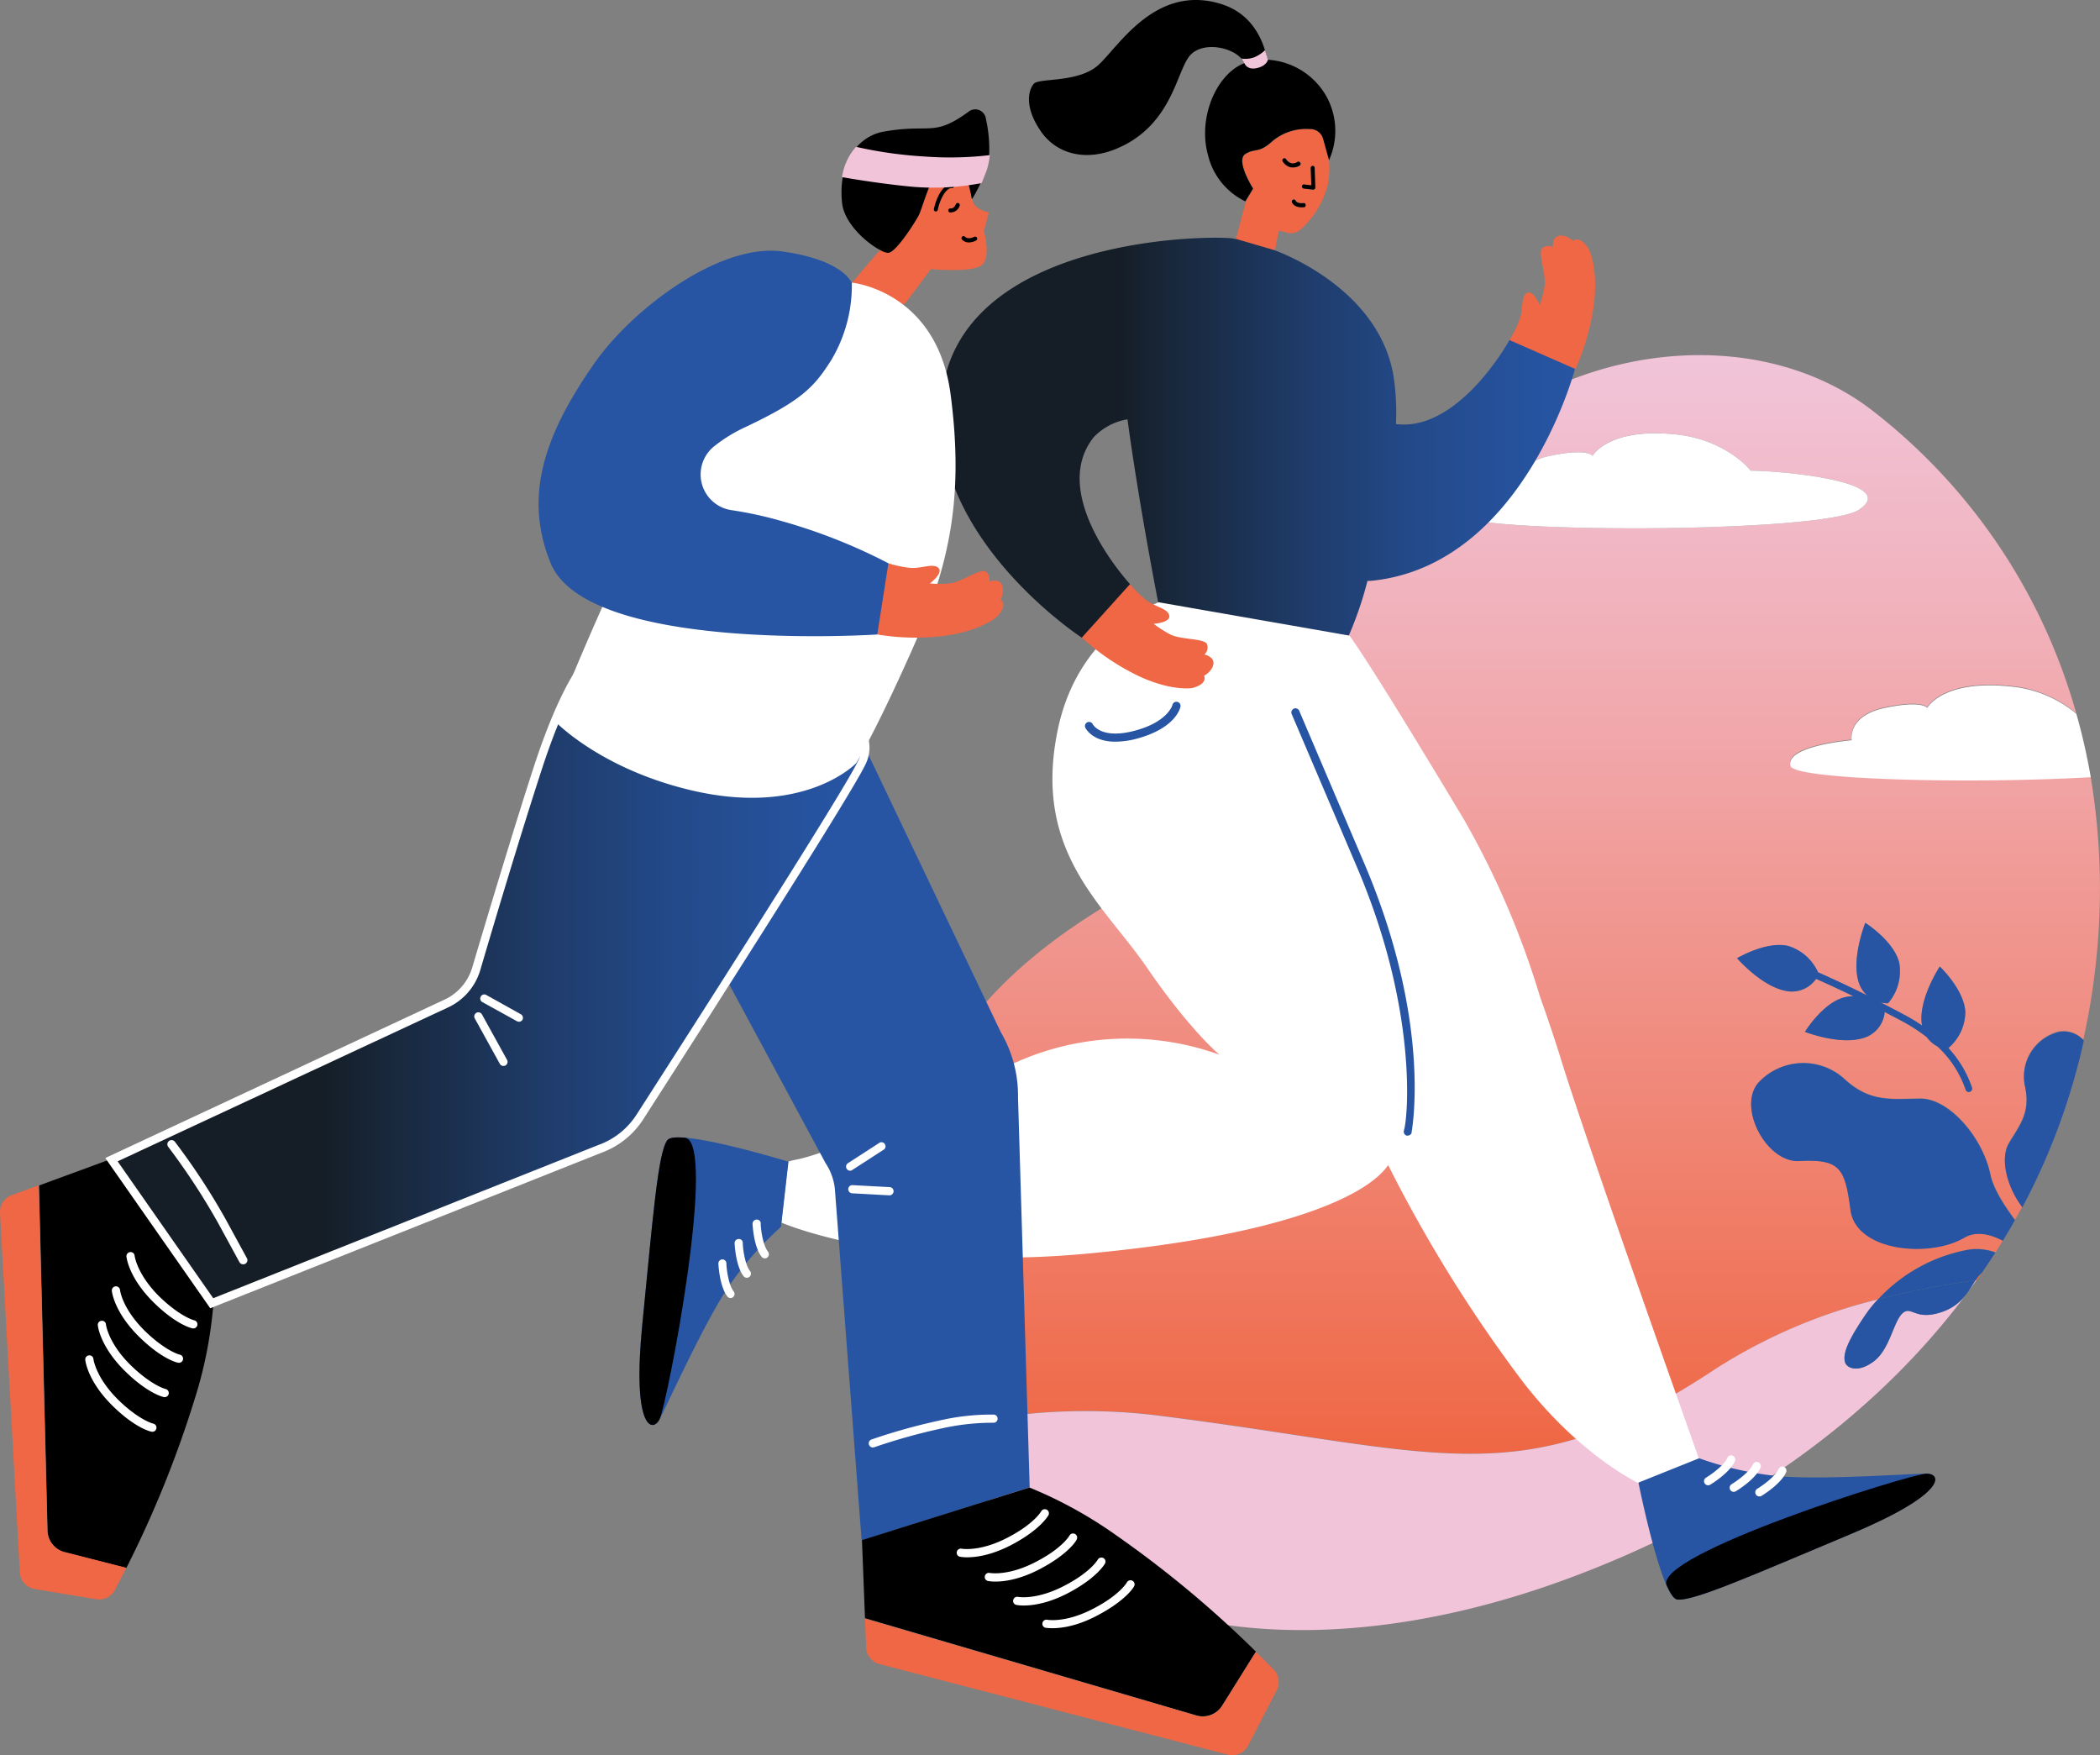 <svg xmlns="http://www.w3.org/2000/svg" xmlns:xlink="http://www.w3.org/1999/xlink" viewBox="43.74 49.56 311.53 260.35"><rect x="43.74" y="49.56" width="311.53" height="260.35" fill="#808080" stroke="none"/><defs><style>.cls-1{fill:#ef6744;}.cls-2{fill:url(#linear-gradient);}.cls-3{fill:#f1c4d9;}.cls-4{fill:#2755a3;}.cls-5{fill:#fff;}.cls-6{fill:url(#linear-gradient-2);}.cls-7{fill:url(#linear-gradient-3);}</style><linearGradient id="linear-gradient" x1="266.25" y1="265.19" x2="266.25" y2="102.24" gradientUnits="userSpaceOnUse"><stop offset="0" stop-color="#ef6744"/><stop offset="0.28" stop-color="#f08371"/><stop offset="0.77" stop-color="#f1b2bc"/><stop offset="1" stop-color="#f1c4d9"/></linearGradient><linearGradient id="linear-gradient-2" x1="183.27" y1="114.47" x2="277.46" y2="114.47" gradientUnits="userSpaceOnUse"><stop offset="0.28" stop-color="#151e27"/><stop offset="0.39" stop-color="#192a41"/><stop offset="0.58" stop-color="#1f3c6b"/><stop offset="0.75" stop-color="#234a8a"/><stop offset="0.9" stop-color="#26529c"/><stop offset="1" stop-color="#2755a3"/></linearGradient><linearGradient id="linear-gradient-3" x1="60.28" y1="193.98" x2="172.11" y2="193.98" xlink:href="#linear-gradient-2"/></defs><title>Craftwork_illustrations</title><g id="background"><path class="cls-1" d="M336.8,239.47l.17,0c.26-.36.53-.72.78-1.09A4.48,4.48,0,0,0,336.8,239.47Z"/><path class="cls-2" d="M321.56,110.5c-22.83-17.71-66.05-6.9-78,31.92-2,6.54-1,19.19-15.21,29.79-12,8.94-56.76,21.16-50.52,69.15a66,66,0,0,0,5.73,20.08,88.14,88.14,0,0,1,31.6-2c42.42,5.28,54.29,12.29,83.21-6.91a80,80,0,0,1,24-10.26,24.13,24.13,0,0,1,13.36-7.36,7.9,7.9,0,0,1,4.05.41c.37-.58.73-1.17,1.09-1.76-1.95-1-4-1.46-5.71-.45-5.19,3.05-16.07,2-16.89-4.11s-1.49-7.59-7.6-7.26c-5,.27-9.4-8.36-5.85-11.84a9.08,9.08,0,0,1,12.46-.41c3.94,3.7,7.2,3,11.39,3s9.17,5.65,10.35,11.24c.42,2,1.9,4.41,3.65,6.75.36-.64.72-1.28,1.06-1.93-2.25-3-3.3-7.18-2-9.46,1.6-2.71,3.29-4.57,2.38-8.54a6.86,6.86,0,0,1,5-8,4,4,0,0,1,3.68,1.22c.63-2.81,1.15-5.67,1.53-8.6a101,101,0,0,0-.44-30.42c-17.7,1-44.08.4-44.56-1.69-.7-3,9.1-3.79,9.1-3.79s-.7-3.59,4.9-4.79,6.3,0,6.3,0,2.26-4.22,12.26-3.19a17.77,17.77,0,0,1,9.86,4.05A86.28,86.28,0,0,0,321.56,110.5Zm-8.12,83.3c1.62.72,4.13,1.86,7.31,3.44A4.37,4.37,0,0,1,319.4,195c-1-3.5,1.05-8.55,1.05-8.55s4.32,2.71,5.05,6a7.31,7.31,0,0,1-1.67,5.93,4.53,4.53,0,0,1-1.11-.13c1.15.59,2.36,1.22,3.63,1.9a29.15,29.15,0,0,1,2.53,1.53,3.4,3.4,0,0,1-.08-.57c-.28-3.63,2.7-8.18,2.7-8.18s3.71,3.5,3.79,6.84a7.12,7.12,0,0,1-2.51,5.25,16.4,16.4,0,0,1,3.5,5.87.47.47,0,0,1-.07.43.44.44,0,0,1-.25.19.48.48,0,0,1-.62-.31,15.71,15.71,0,0,0-4.18-6.42,4.38,4.38,0,0,1-1.56-1.35,25.34,25.34,0,0,0-3.71-2.41l-2.56-1.35a4.41,4.41,0,0,1-3.27,3.89c-3.49,1-8.56-.94-8.56-.94s2.65-4.35,5.9-5.13a5.82,5.82,0,0,1,1.28-.16c-2.33-1.13-4.21-2-5.53-2.57a4.37,4.37,0,0,1-4.59,1.76c-3.56-.71-7.13-4.82-7.13-4.82s4.37-2.61,7.61-1.79A7.18,7.18,0,0,1,313.44,193.8Zm6.12-68.65c-5.25,3.59-59.17,3.59-59.87.6s9.1-3.79,9.1-3.79-.7-3.59,4.9-4.79,6.31,0,6.31,0,2.25-4.22,12.25-3.19c7.7.8,11.2,5.39,11.2,5.39C307.66,119.37,325.74,120.93,319.56,125.15Z"/><path class="cls-3" d="M331.9,244.13c-4.09,1.44-4.55-1-5.91.21s-1.87,5.38-4.31,7.17-3.95.88-4.2.2c-.48-1.34.55-3.51,3-7.16a17.8,17.8,0,0,1,1.82-2.25,80,80,0,0,0-24,10.26c-28.92,19.2-40.79,12.19-83.21,6.91a88.14,88.14,0,0,0-31.6,2c14.78,30.84,52.82,36.76,92,22.55,25.67-9.32,47.23-24.51,61.44-44.55l-.17,0C335.81,241,334.79,243.11,331.9,244.13Z"/><path class="cls-4" d="M301.43,191.69s3.57,4.11,7.13,4.82a4.37,4.37,0,0,0,4.59-1.76c1.32.59,3.2,1.44,5.53,2.57a5.82,5.82,0,0,0-1.28.16c-3.25.78-5.9,5.13-5.9,5.13s5.07,2,8.56.94a4.41,4.41,0,0,0,3.27-3.89l2.56,1.35a25.34,25.34,0,0,1,3.71,2.41,4.38,4.38,0,0,0,1.56,1.35,15.71,15.71,0,0,1,4.18,6.42.48.48,0,0,0,.62.31.44.44,0,0,0,.25-.19.47.47,0,0,0,.07-.43,16.4,16.4,0,0,0-3.5-5.87,7.12,7.12,0,0,0,2.51-5.25c-.08-3.34-3.79-6.84-3.79-6.84s-3,4.55-2.7,8.18a3.4,3.4,0,0,0,.08.57,29.15,29.15,0,0,0-2.53-1.53c-1.27-.68-2.48-1.31-3.63-1.9a4.53,4.53,0,0,0,1.11.13,7.31,7.31,0,0,0,1.67-5.93c-.73-3.26-5.05-6-5.05-6s-2,5.05-1.05,8.55a4.37,4.37,0,0,0,1.35,2.22c-3.18-1.58-5.69-2.72-7.31-3.44a7.18,7.18,0,0,0-4.4-3.9C305.8,189.08,301.43,191.69,301.43,191.69Z"/><path class="cls-5" d="M303.45,119.37s-3.5-4.59-11.2-5.39c-10-1-12.25,3.19-12.25,3.19s-.7-1.19-6.31,0-4.9,4.79-4.9,4.79-9.8.8-9.1,3.79,54.62,3,59.87-.6C325.74,120.93,307.66,119.37,303.45,119.37Z"/><path class="cls-5" d="M329.64,154.57s-.7-1.19-6.3,0-4.9,4.79-4.9,4.79-9.8.8-9.1,3.79c.48,2.09,26.86,2.72,44.56,1.69a91.37,91.37,0,0,0-2.14-9.41,17.77,17.77,0,0,0-9.86-4.05C331.9,150.35,329.64,154.57,329.64,154.57Z"/><path class="cls-4" d="M349.13,202.64a6.86,6.86,0,0,0-5,8c.91,4-.78,5.83-2.38,8.54-1.34,2.28-.29,6.46,2,9.46a97,97,0,0,0,9.12-24.73A4,4,0,0,0,349.13,202.64Z"/><path class="cls-4" d="M339,223.77c-1.18-5.59-6.17-11.25-10.35-11.24s-7.45.69-11.39-3a9.08,9.08,0,0,0-12.46.41c-3.55,3.48.87,12.11,5.85,11.84,6.11-.33,6.79,1.11,7.6,7.26s11.7,7.16,16.89,4.11c1.73-1,3.76-.57,5.71.45.61-1,1.22-2,1.8-3.07C340.88,228.18,339.4,225.74,339,223.77Z"/><path class="cls-4" d="M337.75,238.35c.68-1,1.34-2,2-3a7.9,7.9,0,0,0-4.05-.41,24.13,24.13,0,0,0-13.36,7.36,122.72,122.72,0,0,1,14.47-2.83A4.48,4.48,0,0,1,337.75,238.35Z"/><path class="cls-4" d="M317.48,251.71c.25.68,1.77,1.59,4.2-.2s2.95-6,4.31-7.17,1.82,1.23,5.91-.21c2.89-1,3.91-3.18,4.9-4.66a122.72,122.72,0,0,0-14.47,2.83,17.8,17.8,0,0,0-1.82,2.25C318,248.2,317,250.37,317.48,251.71Z"/></g><g id="character"><path class="cls-1" d="M183.45,74.14c-1.69,1.73-2.59,5.3-3.33,7.15-.22.55-3.41,5.75-4.65,5.75a2.84,2.84,0,0,1-1.15-.42c-1.53,1.69-4.16,4.87-4.16,4.87A8.35,8.35,0,0,0,174,94.23a8.68,8.68,0,0,0,4,.37l3.83-5.12s6,.55,7.5-.55.37-5.12.37-5.12l.73-2.74s-2-.37-2.38-1.65c0-.12-.07-.29-.1-.47l-.07.11S186.69,70.85,183.45,74.14Z"/><path d="M190,67.2A1.6,1.6,0,0,0,187.6,66c-5.42,4-5.73,1.83-12.8,3.09-3.56.64-6.79,4.25-6.14,10.56.32,3.07,3.69,6,5.66,7a2.84,2.84,0,0,0,1.15.42c1.24,0,4.43-5.2,4.65-5.75.74-1.85,1.64-5.42,3.33-7.15,3.24-3.29,4.46,4.92,4.46,4.92L188,79c.38-.62,2.27-3.84,2.48-6.45A20.5,20.5,0,0,0,190,67.2Z"/><path d="M75.42,242.68l-15-21.28-10.89,4,1.27,51.2a3.4,3.4,0,0,0,2.56,3.21l9.12,2.33a160.08,160.08,0,0,0,10.07-24.84A63.63,63.63,0,0,0,75.42,242.68Z"/><path class="cls-1" d="M62.44,282.1l-9.12-2.33a3.4,3.4,0,0,1-2.56-3.21l-1.27-51.2v0l-4,1.47a2.68,2.68,0,0,0-1.75,2.65l2.94,53.3a2.65,2.65,0,0,0,2.21,2.47L58,286.77a2.67,2.67,0,0,0,2.81-1.41l1.67-3.25Z"/><path class="cls-5" d="M72.34,246.6h0c-.09,0-2.35-.47-5.76-3.81-3.74-3.67-4.07-6.72-4.08-6.85a.61.61,0,0,1,.55-.66.59.59,0,0,1,.66.54h0s.33,2.77,3.72,6.1c3.11,3,5.12,3.48,5.14,3.48a.61.61,0,0,1-.19,1.2Z"/><path class="cls-5" d="M70.18,251.69h0c-.1,0-2.35-.47-5.76-3.81-3.75-3.67-4.07-6.72-4.09-6.85a.61.61,0,0,1,1.22-.12c0,.06.34,2.79,3.72,6.1,3.1,3,5.12,3.48,5.14,3.48a.62.62,0,0,1,.48.72A.61.61,0,0,1,70.18,251.69Z"/><path class="cls-5" d="M68.09,256.79h0c-.09,0-2.35-.48-5.76-3.81-3.74-3.67-4.07-6.72-4.08-6.85a.6.6,0,0,1,.55-.66.59.59,0,0,1,.66.54c0,.05.34,2.79,3.72,6.1,3.11,3,5.12,3.48,5.14,3.48a.61.61,0,0,1-.19,1.2Z"/><path class="cls-5" d="M66.24,261.92h0c-.1,0-2.36-.47-5.77-3.81-3.74-3.67-4.07-6.72-4.08-6.85a.6.6,0,0,1,.55-.66.59.59,0,0,1,.66.54h0s.33,2.77,3.73,6.1c3.1,3,5.12,3.48,5.14,3.48a.61.61,0,0,1,.47.72A.6.6,0,0,1,66.24,261.92Z"/><path class="cls-1" d="M267.67,100a7.16,7.16,0,0,0,4.21,3.67,10.06,10.06,0,0,0,5.58.62,34.81,34.81,0,0,0,2.65-9c.78-5.16-.36-8.39-.81-9-1.32-1.9-2.18-1-2.18-1s-1.21-1.13-2.33-.69c-.81.33-.68,1.64-.68,1.64a1.38,1.38,0,0,0-1.61.15c-.64.69.65,3.92.37,5.6a17.13,17.13,0,0,1-.71,2.83s-1-2.4-1.92-1.8-.49,2.4-1.1,4A16.51,16.51,0,0,1,267.67,100Z"/><path class="cls-5" d="M275.13,206.11c-1-3.18-2.12-6.45-2.93-8.69a125.69,125.69,0,0,0-11.3-26.33c-15-25-17-27.27-17-27.27s-26.6-5.39-26.6-5.28v.35c-.43-.25-.67-.37-.67-.37s-12.83,3.83-16,19.42c-3.69,18,6.83,25.77,13.24,35.12S224.64,206,224.64,206a40.36,40.36,0,0,0-32.38,2.2c-16.61,8.84-26.7,12.62-30.32,13.35-1.23.24-1.29.35-1.29.35l-1,9s16.51,7.23,45,4.64,41.62-8.3,45-13.13a.25.25,0,0,0,0-.07,210.27,210.27,0,0,0,19.74,31.83c8.48,11.15,17.35,15.34,17.35,15.34l9.21-3.1S279,218.81,275.13,206.11Z"/><path class="cls-4" d="M171.56,278.05l-3.93-51.62a8.55,8.55,0,0,0-1.44-4.38l-18.5-34.33,22.89-30.38,21.64,45.35a18.52,18.52,0,0,1,2.54,9.63l1.73,57.86Z"/><path class="cls-1" d="M240.88,73.36,240,70.07a2,2,0,0,0-2-1.37,7.8,7.8,0,0,0-5.47,1.81c-2.09,1.9-2.47.95-4,1.9s1.14,5.13,1.14,5.13l-1.09,1.81L227.1,85a7.44,7.44,0,0,0,2.31,2.58c1.83.85,3.26.37,3.59-1.57.16-.95.5-2.26.5-2.26l1.14.32a2.19,2.19,0,0,0,2.05-.48,13.27,13.27,0,0,0,4-6.53,13,13,0,0,0,.2-3.75Zm-6.8.15a.3.3,0,1,1,.49-.35,1.35,1.35,0,0,0,.87.63,1.24,1.24,0,0,0,.78-.19.29.29,0,0,1,.42.05.31.31,0,0,1,0,.43,1.77,1.77,0,0,1-1,.33l-.24,0A1.88,1.88,0,0,1,234.08,73.51Zm3.08,6.78-.33,0c-1.2,0-1.43-.73-1.44-.76a.3.3,0,1,1,.58-.18s.2.4,1.13.32a.28.28,0,0,1,.33.27A.29.29,0,0,1,237.16,80.29Zm1.63-2.67a.32.32,0,0,1-.21.08h0l-1.4-.16a.31.31,0,0,1-.27-.34.29.29,0,0,1,.34-.27l1.05.13-.09-2.58a.32.32,0,0,1,.3-.31.28.28,0,0,1,.31.29l.1,2.93A.35.35,0,0,1,238.79,77.62Z"/><path d="M238.48,74.16a.32.32,0,0,0-.3.31l.09,2.58-1.05-.13a.29.29,0,0,0-.34.27.31.31,0,0,0,.27.34l1.4.16h0a.32.32,0,0,0,.21-.08.35.35,0,0,0,.1-.24l-.1-2.93A.28.28,0,0,0,238.48,74.16Z"/><path d="M237.1,79.69c-.93.08-1.12-.3-1.13-.32a.3.3,0,1,0-.58.18s.24.76,1.44.76l.33,0a.29.29,0,0,0,.27-.33A.28.28,0,0,0,237.1,79.69Z"/><path d="M236.59,74.08a.31.31,0,0,0,0-.43.29.29,0,0,0-.42-.05,1.24,1.24,0,0,1-.78.19,1.35,1.35,0,0,1-.87-.63.3.3,0,1,0-.49.35,1.88,1.88,0,0,0,1.26.88l.24,0A1.77,1.77,0,0,0,236.59,74.08Z"/><path d="M240.67,64.15a10.71,10.71,0,0,0-8.91-5.73c-.62-3-2.32-6.88-6.92-8.28-9.76-3-15.24,6.47-18.2,9.1s-8.76,1.86-9.53,2.74-1.49,3.36,1,7c2.3,3.4,6.66,4.62,11.42,2.57,8.23-3.54,8.74-11.66,10.82-13.85s7-1,8,1.23l-.4.16c-4,1.9-6.49,8.18-5,13.5a10.26,10.26,0,0,0,5.54,6.84l.05-.09,1.09-1.81s-2.66-4.18-1.14-5.13,1.9,0,4-1.9A7.8,7.8,0,0,1,238,68.7a2,2,0,0,1,2,1.37l.91,3.29,0-.07A10.62,10.62,0,0,0,240.67,64.15Z"/><path class="cls-3" d="M228.45,59.13s.45.91,1.94.48c1.31-.37,1.44-1.19,1.44-1.19L231.41,57a5.24,5.24,0,0,1-1.61,1.06,3.87,3.87,0,0,1-1.87.19Z"/><path class="cls-4" d="M286.8,269.47l9-3.61a49.86,49.86,0,0,0,11.39,2.62c6.33.66,20-.34,22.33-.34s3,3-11.33,9-23.33,10-25.66,9.67S286.8,269.47,286.8,269.47Z"/><path d="M329.54,268.14c2.33,0,3,3-11.33,9s-23.33,10-25.66,9.67c-.49-.07-1-.86-1.56-2.07C288.94,280.14,327.21,268.14,329.54,268.14Z"/><path class="cls-5" d="M297.14,269.87a.61.61,0,0,1-.32-1.13c.72-.43,2.68-1.81,3.17-2.94a.6.6,0,0,1,.8-.31.61.61,0,0,1,.32.8c-.74,1.68-3.36,3.31-3.66,3.49A.56.56,0,0,1,297.14,269.87Z"/><path class="cls-5" d="M300.94,270.84a.59.59,0,0,1-.52-.29.61.61,0,0,1,.2-.84c.71-.43,2.67-1.81,3.17-2.94a.61.61,0,0,1,.8-.31.6.6,0,0,1,.31.8c-.73,1.69-3.35,3.31-3.65,3.49A.56.56,0,0,1,300.94,270.84Z"/><path class="cls-5" d="M304.74,271.52a.59.59,0,0,1-.52-.29.61.61,0,0,1,.2-.84c.71-.43,2.67-1.8,3.17-2.93a.61.61,0,0,1,.8-.32.6.6,0,0,1,.31.8c-.73,1.69-3.35,3.32-3.65,3.5A.6.6,0,0,1,304.74,271.52Z"/><path class="cls-4" d="M160.71,221.87l-1.11,9.66a49.51,49.51,0,0,0-7.71,8.77c-3.6,5.26-9.22,17.75-10.32,19.81s-4.07,1.21-2.53-14.25,2.29-25.28,3.69-27.17S160.71,221.87,160.71,221.87Z"/><path d="M141.57,260.11c-1.11,2.05-4.07,1.21-2.53-14.25s2.29-25.28,3.69-27.17c.29-.4,1.24-.49,2.56-.39C150.31,218.69,142.67,258.05,141.57,260.11Z"/><path class="cls-5" d="M157.2,236.21a.58.58,0,0,1-.48-.24c-1.14-1.45-1.32-4.52-1.34-4.87a.61.61,0,0,1,.58-.64.56.56,0,0,1,.63.58c0,.83.32,3.21,1.08,4.18a.62.62,0,0,1-.1.86A.64.64,0,0,1,157.2,236.21Z"/><path class="cls-5" d="M154.53,239.09a.63.63,0,0,1-.48-.24c-1.13-1.45-1.32-4.52-1.33-4.87a.61.61,0,0,1,.57-.64.57.57,0,0,1,.64.58c0,.83.32,3.21,1.08,4.18a.62.62,0,0,1-.1.86A.67.67,0,0,1,154.53,239.09Z"/><path class="cls-5" d="M152.13,242.1a.62.62,0,0,1-.48-.23c-1.14-1.45-1.32-4.53-1.34-4.87a.61.61,0,0,1,.58-.64h0a.61.61,0,0,1,.61.58c0,.83.32,3.21,1.08,4.18a.6.6,0,0,1-.11.85A.58.58,0,0,1,152.13,242.1Z"/><path class="cls-1" d="M211.38,136.19a7.19,7.19,0,0,0-4.81,2.84,10.07,10.07,0,0,0-2.35,5.1,35.05,35.05,0,0,0,7.73,5.36c4.65,2.37,8.07,2.3,8.83,2.08,2.21-.66,1.58-1.77,1.58-1.77s1.45-.79,1.39-2c-.05-.87-1.34-1.16-1.34-1.16a1.4,1.4,0,0,0,.37-1.57c-.45-.83-3.94-.62-5.44-1.41a16.86,16.86,0,0,1-2.45-1.57s2.58-.18,2.3-1.26-2.12-1.22-3.48-2.31A16.65,16.65,0,0,1,211.38,136.19Z"/><path class="cls-6" d="M267.67,100s-7.49,13.64-16.84,12.46a36.72,36.72,0,0,0-.36-7.1c-2.25-13.45-17.79-18.73-17.79-18.73L227.1,85h-.16a3.29,3.29,0,0,0-.43-.09c-5.06-.49-39,.33-42.84,21.84s20.55,37.39,20.55,37.39l7.16-7.94S199.12,123,206,114.4a8.91,8.91,0,0,1,5-2.64c1.72,12.73,4.55,27.12,4.55,27.12l28.29,4.94a54.67,54.67,0,0,0,2.76-8.09c.59,0,1.19-.09,1.79-.17,21.62-3.16,29-31.29,29-31.29Z"/><path class="cls-4" d="M252.59,218a.63.63,0,0,1-.19,0,.62.62,0,0,1-.39-.77c.56-1.68,2.16-17.74-7-39.13l-9.64-22.6a.61.61,0,1,1,1.12-.48l9.64,22.61c10.2,23.92,7,39.85,7,40A.61.61,0,0,1,252.59,218Z"/><path class="cls-4" d="M209.18,159.57c-3.43,0-4.4-2-4.45-2.1a.61.61,0,0,1,1.1-.52c.06.11,1.25,2.31,6.22,1s5.62-3.82,5.62-3.84a.61.61,0,0,1,1.2.19c0,.13-.56,3.23-6.5,4.83A12.59,12.59,0,0,1,209.18,159.57Z"/><path class="cls-5" d="M173.21,264.26a.61.61,0,0,1-.2-1.18,87.93,87.93,0,0,1,10.06-2.81,34.35,34.35,0,0,1,8.08-.89.6.6,0,0,1,.58.63.59.59,0,0,1-.64.58,34.79,34.79,0,0,0-7.77.87,87.54,87.54,0,0,0-9.9,2.77Z"/><path class="cls-5" d="M169.86,223.21a.61.61,0,0,1-.33-1.12l4.73-3.06a.61.61,0,0,1,.66,1l-4.73,3.06A.56.56,0,0,1,169.86,223.21Z"/><path class="cls-5" d="M175.63,226.86h0l-5.47-.3a.6.6,0,0,1-.58-.64.59.59,0,0,1,.64-.57l5.47.29a.61.61,0,0,1,0,1.22Z"/><path class="cls-7" d="M134.17,145.1s-4.59-.15-10.58,18.16c-3.15,9.64-7.28,23.46-9.2,30a8.3,8.3,0,0,1-4.56,5.2L60.28,221.57l14.87,21.29L132.71,220a11.72,11.72,0,0,0,6-4.71c7.28-11.33,30.5-47.57,32.85-52.43C177.65,150.14,134.17,145.1,134.17,145.1Z"/><path class="cls-5" d="M74.93,243.61,59.36,221.33l50.22-23.45a7.65,7.65,0,0,0,4.22-4.83c2.12-7.14,6.13-20.54,9.21-30,6-18.21,10.6-18.6,11.17-18.58h.06c1.33.15,32.63,3.89,37.75,13.2a5.58,5.58,0,0,1,.08,5.39c-2.37,4.92-25.78,41.43-32.89,52.5a12.42,12.42,0,0,1-6.26,5ZM61.19,221.82l14.18,20.3,57.12-22.72a11.21,11.21,0,0,0,5.66-4.48c7.11-11.06,30.48-47.51,32.82-52.37a4.4,4.4,0,0,0,0-4.28c-4.73-8.58-35.24-12.38-36.78-12.56-.34,0-4.54,1.11-10,17.74-3.08,9.42-7.09,22.81-9.2,30a8.91,8.91,0,0,1-4.89,5.59Z"/><path class="cls-5" d="M170.16,91.49s12.61,1.23,14.61,16.64-.2,25.43-5.81,38-8.2,16.62-8.2,16.62-7.76,8.22-25.1,3.88C132.45,163.35,126,156.48,126,156.48s5.52-14.6,15.16-34A74.06,74.06,0,0,1,170.16,91.49Z"/><path class="cls-1" d="M175.53,133.11a7.18,7.18,0,0,0-2.47,5,10,10,0,0,0,.82,5.56,34.7,34.7,0,0,0,9.4.27c5.19-.56,8-2.49,8.53-3.09,1.5-1.76.36-2.35.36-2.35s.78-1.45.07-2.42c-.52-.71-1.76-.25-1.76-.25a1.38,1.38,0,0,0-.55-1.52c-.83-.44-3.63,1.63-5.32,1.79a16.21,16.21,0,0,1-2.92,0s2.07-1.56,1.25-2.31-2.44.14-4.18,0A16.42,16.42,0,0,1,175.53,133.11Z"/><path d="M187.49,85.52a1.34,1.34,0,0,1-1.05-.45.3.3,0,1,1,.47-.38s.42.46,1.35,0a.31.31,0,0,1,.41.14.31.31,0,0,1-.14.41A2.35,2.35,0,0,1,187.49,85.52Z"/><path d="M182.58,80.93h-.05a.3.3,0,0,1-.25-.35,8.1,8.1,0,0,1,.77-2.16c1-1.8,1.92-1.57,2-1.54a.3.3,0,0,1,.2.38.29.29,0,0,1-.37.2s-.62-.08-1.33,1.25a7.88,7.88,0,0,0-.7,2A.31.31,0,0,1,182.58,80.93Z"/><path d="M184.82,81.07l-.16,0a.3.3,0,0,1-.24-.36.3.3,0,0,1,.35-.23c.06,0,.48.05.77-.63a.3.3,0,0,1,.4-.16.31.31,0,0,1,.16.4A1.42,1.42,0,0,1,184.82,81.07Z"/><path class="cls-3" d="M170.74,71.34a62.05,62.05,0,0,0,10.09,1.43,51.1,51.1,0,0,0,9.75-.2,12.12,12.12,0,0,1-.41,2.09c-.17.51-.81,2.06-.81,2.06a37.81,37.81,0,0,1-10.39.53c-5.25-.5-10.32-1.42-10.32-1.42a8.53,8.53,0,0,1,.72-2.41A7.62,7.62,0,0,1,170.74,71.34Z"/><path class="cls-4" d="M170.11,91.59s-1.11-3.46-10.33-4.73-22.18,8.45-27.86,16.58c-7.29,10.43-10.6,19.58-6.5,29.63,5.48,13.47,48.46,10.6,48.46,10.6l1.65-10.56a82.7,82.7,0,0,0-16.08-6.33,57.38,57.38,0,0,0-7.19-1.55,5.35,5.35,0,0,1-2.64-9.42,22.51,22.51,0,0,1,4.57-2.84c8.49-4,10.34-6,12.91-10.07A21.66,21.66,0,0,0,170.11,91.59Z"/><path class="cls-5" d="M79.8,237.09a.62.62,0,0,1-.54-.32l-3.19-5.85a99.58,99.58,0,0,0-7.38-11.26.61.61,0,1,1,1-.74,99.1,99.1,0,0,1,7.49,11.42l3.19,5.85a.61.61,0,0,1-.53.9Z"/><path class="cls-5" d="M118.43,207.67a.61.61,0,0,1-.54-.31l-3.72-6.74a.61.61,0,0,1,1.07-.59l3.72,6.74a.62.62,0,0,1-.24.83A.59.59,0,0,1,118.43,207.67Z"/><path class="cls-5" d="M120.73,201.11a.59.59,0,0,1-.29-.07l-5.14-2.84a.6.6,0,0,1-.24-.82.59.59,0,0,1,.82-.24L121,200a.61.61,0,0,1,.24.83A.6.6,0,0,1,120.73,201.11Z"/><path d="M196.46,270.2,171.61,278l.45,11.58L221.22,304a3.4,3.4,0,0,0,3.83-1.46l5-8a159.31,159.31,0,0,0-20.59-17.16A63.75,63.75,0,0,0,196.46,270.2Z"/><path class="cls-1" d="M230.05,294.57l-5,8a3.4,3.4,0,0,1-3.83,1.46l-49.16-14.39h0l.17,4.28a2.65,2.65,0,0,0,2,2.47l51.67,13.44a2.66,2.66,0,0,0,3-1.36l4.24-8.2a2.67,2.67,0,0,0-.49-3.11l-2.59-2.58Z"/><path class="cls-5" d="M199.26,274.33l0,0c-.05.08-1.17,2.1-5.38,4.33-4.64,2.45-7.64,1.83-7.77,1.8a.61.61,0,0,1,.26-1.19h0s2.74.53,6.94-1.69c3.84-2,4.87-3.82,4.88-3.83a.61.61,0,0,1,1.09.55Z"/><path class="cls-5" d="M203.45,277.93l0,0c0,.09-1.16,2.1-5.38,4.33-4.63,2.45-7.64,1.83-7.77,1.8a.6.6,0,0,1-.46-.72.61.61,0,0,1,.72-.47c.05,0,2.76.52,6.94-1.69,3.84-2,4.87-3.81,4.88-3.83a.61.61,0,0,1,1.09.55Z"/><path class="cls-5" d="M207.66,281.48a0,0,0,0,1,0,0c-.05.08-1.17,2.1-5.38,4.33-4.64,2.45-7.65,1.83-7.77,1.8a.59.59,0,0,1-.46-.72.6.6,0,0,1,.72-.47c.05,0,2.75.52,6.94-1.69,3.84-2,4.87-3.81,4.88-3.83a.62.62,0,0,1,.83-.24A.6.6,0,0,1,207.66,281.48Z"/><path class="cls-5" d="M212,284.8l0,0c0,.09-1.16,2.1-5.38,4.33C202,291.61,199,291,198.82,291a.61.61,0,0,1,.26-1.19h0s2.74.54,6.94-1.69c3.84-2,4.87-3.81,4.88-3.83a.61.61,0,0,1,1.09.55Z"/></g></svg>